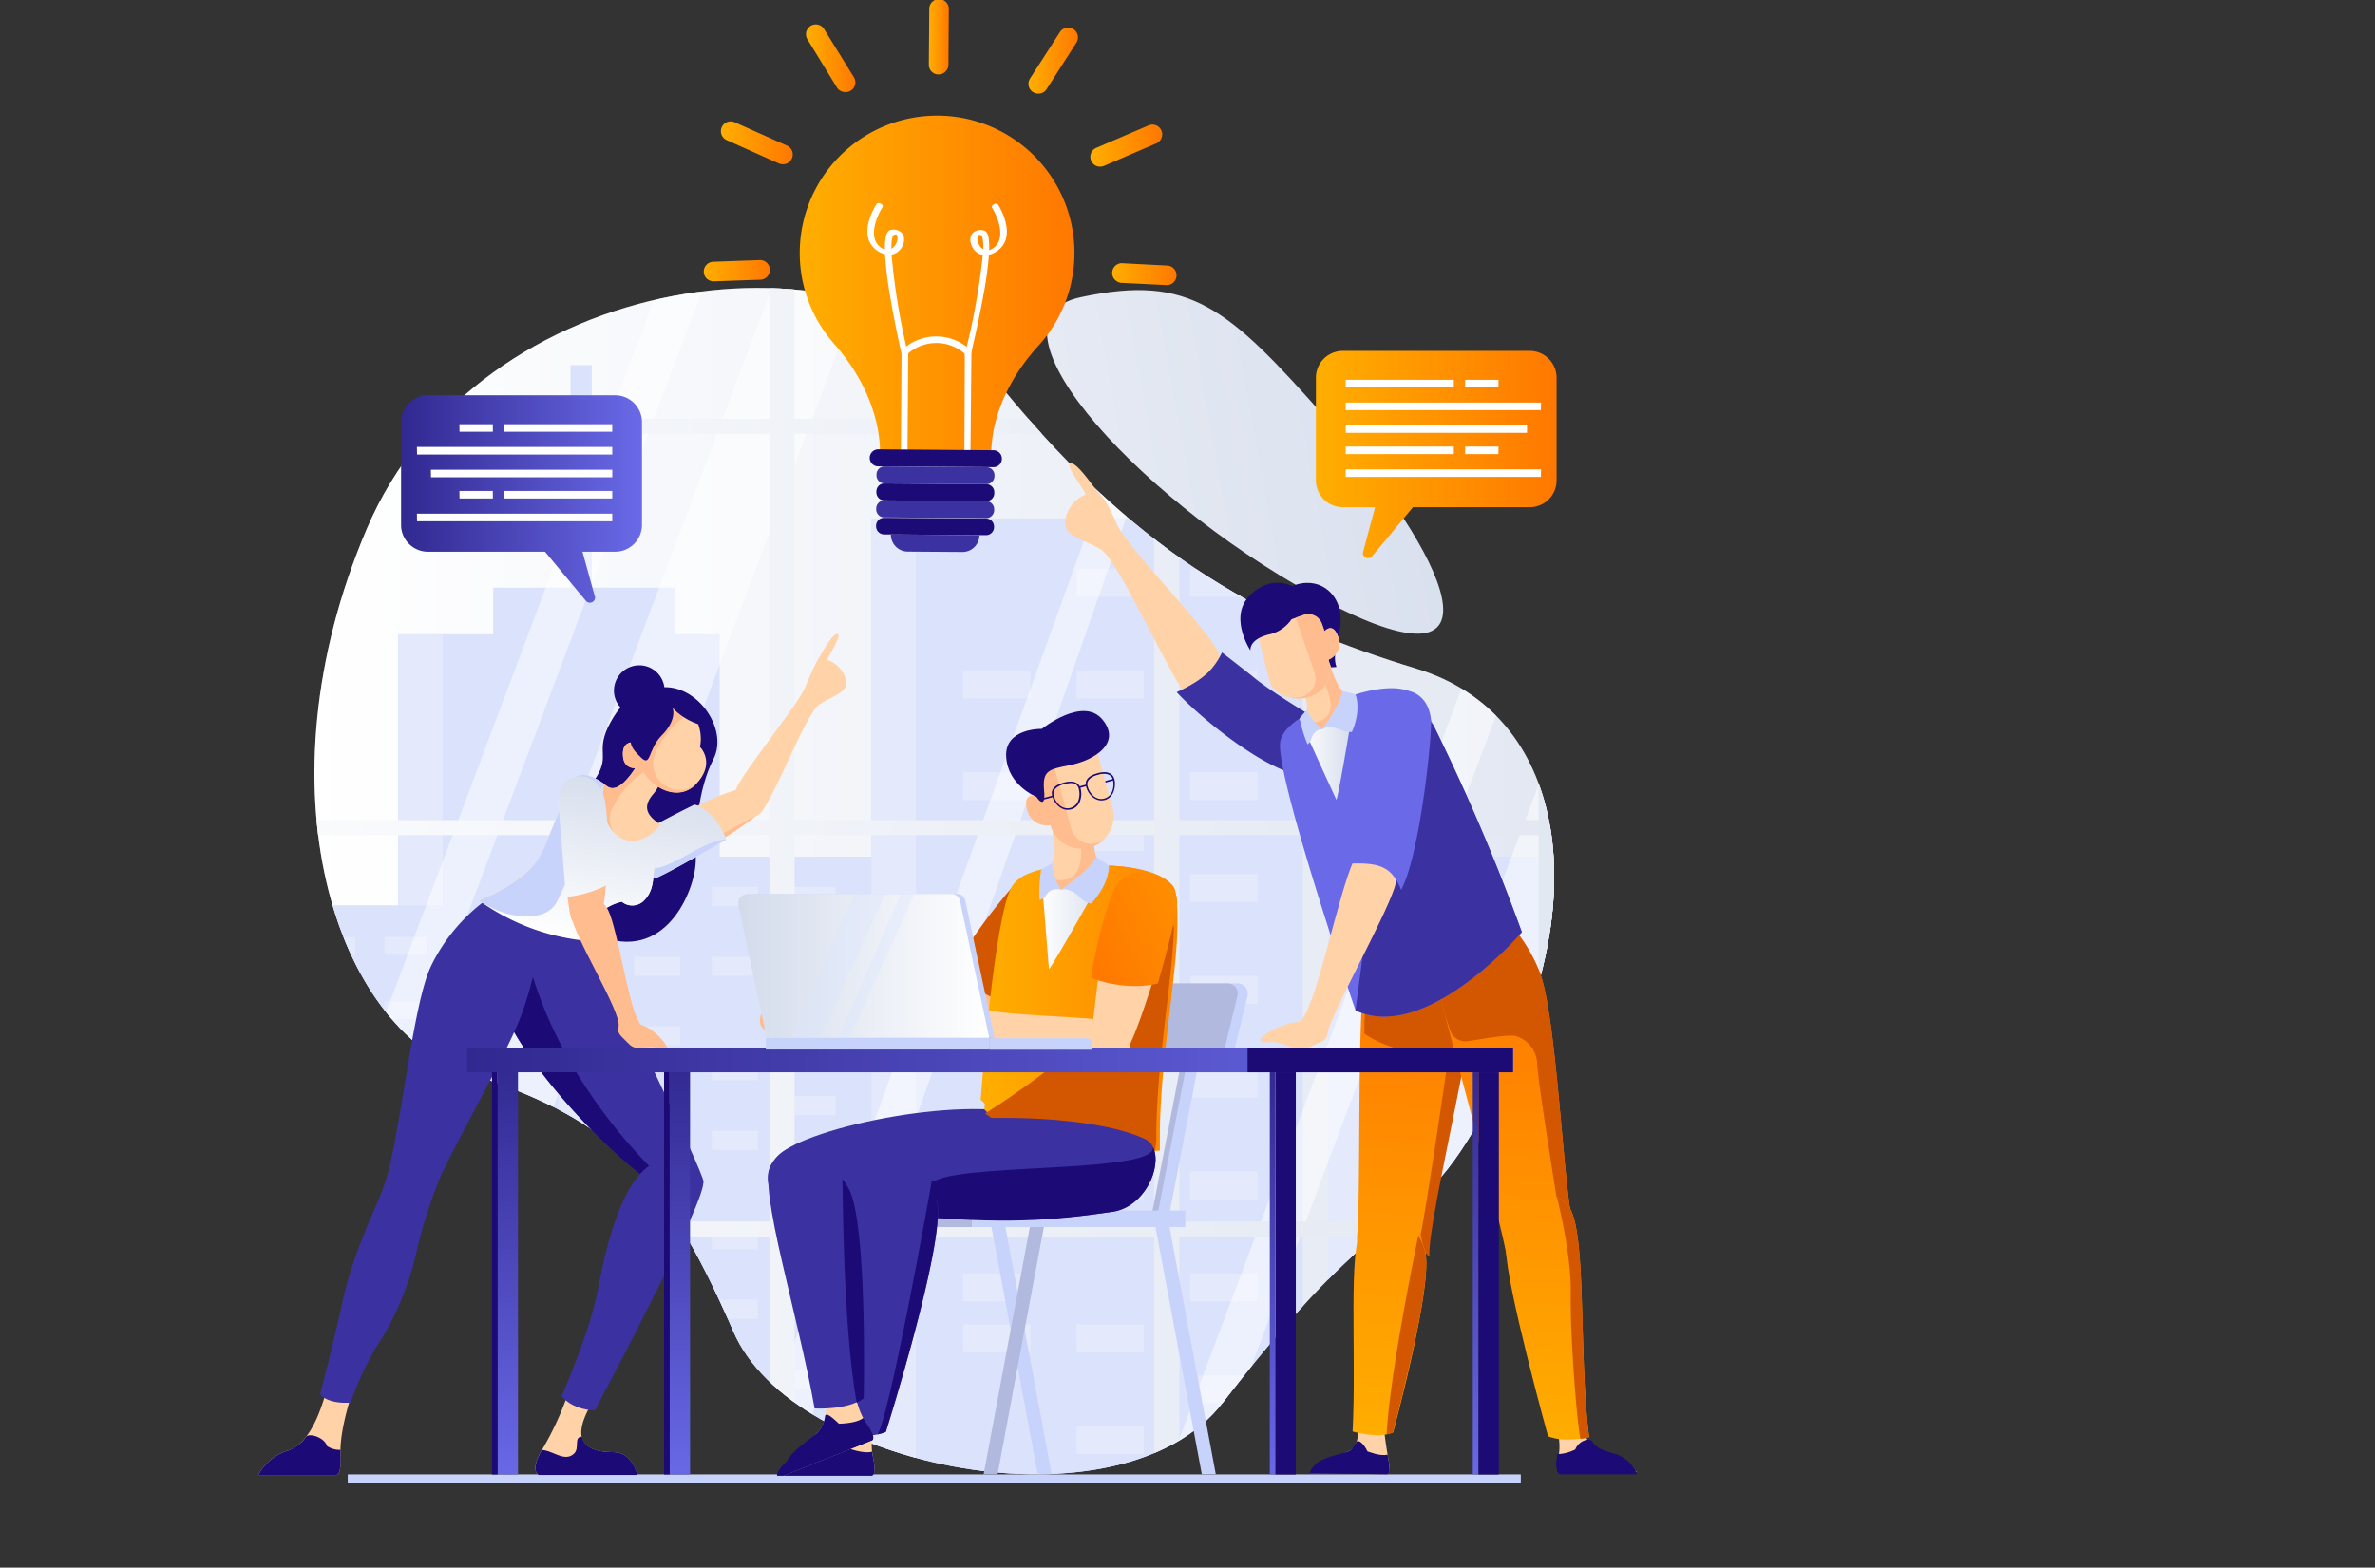 <svg xmlns="http://www.w3.org/2000/svg" xmlns:xlink="http://www.w3.org/1999/xlink" viewBox="0 0 375.47 247.9"><rect x="0" y="0" width="375.47" height="247.9" fill="#333333" stroke="none"/><defs><style>.cls-1{fill:none;}.cls-2{fill:url(#Безымянный_градиент_330);}.cls-3{fill:url(#Безымянный_градиент_330-2);}.cls-4{fill:#c8d3fb;}.cls-5{clip-path:url(#clip-path);}.cls-6{fill:#d5ddfb;}.cls-41,.cls-7,.cls-8,.cls-9{fill:#fff;}.cls-7{opacity:0.35;}.cls-8{opacity:0.5;}.cls-9{opacity:0.6;}.cls-10{fill:url(#Безымянный_градиент_330-3);}.cls-11{fill:url(#Безымянный_градиент_18);}.cls-12{fill:#d35600;}.cls-13{fill:url(#Безымянный_градиент_18-2);}.cls-14{fill:#1c0a76;}.cls-15{fill:#ffd2a7;}.cls-16{fill:#3b31a1;}.cls-17{fill:#6a6ae8;}.cls-18{fill:url(#Безымянный_градиент_330-4);}.cls-19{fill:url(#Безымянный_градиент_140);}.cls-20{fill:#ffbc8e;}.cls-21{fill:url(#Безымянный_градиент_18-3);}.cls-22{fill:url(#Безымянный_градиент_18-4);}.cls-23{fill:url(#Безымянный_градиент_330-5);}.cls-24{fill:url(#Безымянный_градиент_330-6);}.cls-25{fill:url(#Безымянный_градиент_330-7);}.cls-26{fill:#b1bade;}.cls-27{fill:url(#Безымянный_градиент_18-5);}.cls-28{fill:url(#Безымянный_градиент_18-6);}.cls-29{fill:url(#Безымянный_градиент_330-8);}.cls-30{fill:url(#Безымянный_градиент_140-2);}.cls-31{fill:url(#Безымянный_градиент_18-7);}.cls-32{fill:url(#Безымянный_градиент_14);}.cls-33{fill:#1c0a75;}.cls-34{fill:url(#Безымянный_градиент_14-2);}.cls-35{fill:url(#Безымянный_градиент_14-3);}.cls-36{fill:url(#Безымянный_градиент_14-4);}.cls-37{fill:url(#Безымянный_градиент_14-5);}.cls-38{fill:url(#Безымянный_градиент_330-9);}.cls-39{fill:#dae7ff;opacity:0.34;}.cls-40{fill:url(#Безымянный_градиент_18-8);}.cls-42{fill:url(#Безымянный_градиент_18-9);}.cls-43{fill:url(#Безымянный_градиент_18-10);}.cls-44{fill:url(#Безымянный_градиент_18-11);}.cls-45{fill:url(#Безымянный_градиент_18-12);}.cls-46{fill:url(#Безымянный_градиент_18-13);}.cls-47{fill:url(#Безымянный_градиент_18-14);}.cls-48{fill:url(#Безымянный_градиент_18-15);}.cls-49{fill:url(#Безымянный_градиент_14-6);}.cls-50{fill:url(#Безымянный_градиент_18-16);}</style><linearGradient id="Безымянный_градиент_330" x1="8.85" y1="139.34" x2="204.87" y2="139.34" gradientUnits="userSpaceOnUse"><stop offset="0" stop-color="#fff"/><stop offset="1" stop-color="#d3dbeb"/></linearGradient><linearGradient id="Безымянный_градиент_330-2" x1="7.94" y1="100.53" x2="215.44" y2="63.03" xlink:href="#Безымянный_градиент_330"/><clipPath id="clip-path" transform="translate(40.84)"><path class="cls-1" d="M183.08,105.74c-23-7-42.89-16.87-65.39-44.29s-83-19-100.53,22.15-4.92,79.09,16.17,86.12,30.14,13.92,41.79,40.89c9.34,21.64,61.27,32.06,77.36,11.19,29.43-38.16,30.25-23.25,44.31-51.73S206.73,112.92,183.08,105.74Z"/></clipPath><linearGradient id="Безымянный_градиент_330-3" x1="-40.84" y1="135.46" x2="334.62" y2="135.46" xlink:href="#Безымянный_градиент_330"/><linearGradient id="Безымянный_градиент_18" x1="179.06" y1="228.58" x2="183.31" y2="151.33" gradientUnits="userSpaceOnUse"><stop offset="0" stop-color="#ffae00"/><stop offset="1" stop-color="#ff7800"/></linearGradient><linearGradient id="Безымянный_градиент_18-2" x1="193.72" y1="229.39" x2="197.97" y2="152.14" xlink:href="#Безымянный_градиент_18"/><linearGradient id="Безымянный_градиент_330-4" x1="164.67" y1="118.14" x2="173.44" y2="118.14" xlink:href="#Безымянный_градиент_330"/><linearGradient id="Безымянный_градиент_140" x1="-21.6" y1="414.49" x2="10.31" y2="414.49" gradientTransform="translate(37.77 -288.39) rotate(-19.14)" gradientUnits="userSpaceOnUse"><stop offset="0" stop-color="#ffd000"/><stop offset="1" stop-color="#ff7400"/></linearGradient><linearGradient id="Безымянный_градиент_18-3" x1="202.84" y1="229.89" x2="207.09" y2="152.64" xlink:href="#Безымянный_градиент_18"/><linearGradient id="Безымянный_градиент_18-4" x1="177.43" y1="228.49" x2="181.68" y2="151.24" xlink:href="#Безымянный_градиент_18"/><linearGradient id="Безымянный_градиент_330-5" x1="63.18" y1="150.81" x2="67.76" y2="122.89" xlink:href="#Безымянный_градиент_330"/><linearGradient id="Безымянный_градиент_330-6" x1="48" y1="148.32" x2="52.58" y2="120.4" xlink:href="#Безымянный_градиент_330"/><linearGradient id="Безымянный_градиент_330-7" x1="48.85" y1="148.46" x2="53.44" y2="120.54" xlink:href="#Безымянный_градиент_330"/><linearGradient id="Безымянный_градиент_18-5" x1="114.2" y1="159.45" x2="153.91" y2="159.45" xlink:href="#Безымянный_градиент_18"/><linearGradient id="Безымянный_градиент_18-6" x1="114.76" y1="159.47" x2="154.69" y2="159.47" xlink:href="#Безымянный_градиент_18"/><linearGradient id="Безымянный_градиент_330-8" x1="123.8" y1="145.07" x2="134.48" y2="145.07" xlink:href="#Безымянный_градиент_330"/><linearGradient id="Безымянный_градиент_140-2" x1="-1237.15" y1="1461.02" x2="-1201.74" y2="1461.02" gradientTransform="matrix(0.99, 0.1, -0.1, 0.99, 1491.25, -1202.26)" xlink:href="#Безымянный_градиент_140"/><linearGradient id="Безымянный_градиент_18-7" x1="94.35" y1="242.21" x2="136.01" y2="242.21" gradientTransform="matrix(-0.91, 0.41, 0.41, 0.91, 155.27, -125.47)" xlink:href="#Безымянный_градиент_18"/><linearGradient id="Безымянный_градиент_14" x1="205.75" y1="234.8" x2="205.75" y2="167.31" gradientTransform="matrix(-1, 0, 0, 1, 286.03, 0)" gradientUnits="userSpaceOnUse"><stop offset="0" stop-color="#6a6ae8"/><stop offset="1" stop-color="#312890"/></linearGradient><linearGradient id="Безымянный_градиент_14-2" x1="178.55" y1="234.8" x2="178.55" y2="167.31" xlink:href="#Безымянный_градиент_14"/><linearGradient id="Безымянный_градиент_14-3" x1="84.84" y1="234.8" x2="84.84" y2="167.31" gradientTransform="matrix(1, 0, 0, -1, 75.5, 402.11)" xlink:href="#Безымянный_градиент_14"/><linearGradient id="Безымянный_градиент_14-4" x1="52.74" y1="234.8" x2="52.74" y2="167.31" gradientTransform="matrix(1, 0, 0, -1, 139.7, 402.11)" xlink:href="#Безымянный_градиент_14"/><linearGradient id="Безымянный_градиент_14-5" x1="46.83" y1="167.63" x2="212.16" y2="167.63" xlink:href="#Безымянный_градиент_14"/><linearGradient id="Безымянный_градиент_330-9" x1="760.09" y1="152.74" x2="799.78" y2="152.74" gradientTransform="matrix(-1, 0, 0, 1, 875.64, 0)" xlink:href="#Безымянный_градиент_330"/><linearGradient id="Безымянный_градиент_18-8" x1="85.59" y1="45.41" x2="129.03" y2="45.41" xlink:href="#Безымянный_градиент_18"/><linearGradient id="Безымянный_градиент_18-9" x1="106" y1="5.89" x2="109.16" y2="5.89" xlink:href="#Безымянный_градиент_18"/><linearGradient id="Безымянный_градиент_18-10" x1="86.62" y1="9.26" x2="94.39" y2="9.26" xlink:href="#Безымянный_градиент_18"/><linearGradient id="Безымянный_градиент_18-11" x1="73.23" y1="22.6" x2="84.43" y2="22.6" xlink:href="#Безымянный_градиент_18"/><linearGradient id="Безымянный_градиент_18-12" x1="70.42" y1="42.81" x2="80.86" y2="42.81" xlink:href="#Безымянный_градиент_18"/><linearGradient id="Безымянный_градиент_18-13" x1="121.76" y1="9.53" x2="129.63" y2="9.53" xlink:href="#Безымянный_градиент_18"/><linearGradient id="Безымянный_градиент_18-14" x1="131.54" y1="23.05" x2="142.79" y2="23.05" xlink:href="#Безымянный_градиент_18"/><linearGradient id="Безымянный_градиент_18-15" x1="134.82" y1="43.31" x2="145.26" y2="43.31" xlink:href="#Безымянный_градиент_18"/><linearGradient id="Безымянный_градиент_14-6" x1="41.99" y1="78.89" x2="80.07" y2="78.89" gradientTransform="matrix(-1, 0, 0, 1, 102.64, 0)" xlink:href="#Безымянный_градиент_14"/><linearGradient id="Безымянный_градиент_18-16" x1="-70.54" y1="71.88" x2="-32.46" y2="71.88" gradientTransform="translate(237.75)" xlink:href="#Безымянный_градиент_18"/></defs><g id="Слой_2" data-name="Слой 2"><g id="Layer1"><path class="cls-2" d="M183.08,105.74c-23-7-42.89-16.87-65.39-44.29s-83-19-100.53,22.15-4.92,79.09,16.17,86.12,30.14,13.92,41.79,40.89c9.34,21.64,61.27,32.06,77.36,11.19,29.43-38.16,30.25-23.25,44.31-51.73S206.73,112.92,183.08,105.74Z" transform="translate(40.84)"/><path class="cls-3" d="M168.89,66.25C153.25,48.57,147.32,43.28,130,47s10.81,33.75,39.46,48.47S188.05,87.9,168.89,66.25Z" transform="translate(40.84)"/><rect class="cls-4" x="54.98" y="233.16" width="185.45" height="1.37"/><g class="cls-5"><polygon class="cls-4" points="77.98 100.3 77.98 92.94 90.19 92.94 90.19 57.74 93.56 57.74 93.56 92.94 106.72 92.94 106.72 100.3 113.77 100.3 113.77 247.9 62.94 247.9 62.94 100.3 77.98 100.3"/><rect class="cls-6" x="22.09" y="100.3" width="7.05" height="132.77" transform="translate(92.08 333.38) rotate(180)"/><rect class="cls-4" x="47.51" y="135.46" width="50.83" height="112.44" transform="translate(186.69 383.37) rotate(180)"/><rect class="cls-6" x="47.51" y="135.46" width="7.05" height="112.44" transform="translate(142.91 383.37) rotate(180)"/><rect class="cls-6" x="83.95" y="140.25" width="7.29" height="3.03" transform="translate(216.05 283.54) rotate(180)"/><rect class="cls-6" x="71.67" y="140.25" width="7.29" height="3.03" transform="translate(191.49 283.54) rotate(180)"/><rect class="cls-6" x="83.95" y="151.28" width="7.29" height="3.03" transform="translate(216.05 305.58) rotate(180)"/><rect class="cls-6" x="71.67" y="151.28" width="7.29" height="3.03" transform="translate(191.49 305.58) rotate(180)"/><rect class="cls-6" x="59.39" y="151.28" width="7.29" height="3.03" transform="translate(166.92 305.58) rotate(180)"/><rect class="cls-6" x="83.95" y="162.3" width="7.29" height="3.03" transform="translate(216.05 327.63) rotate(180)"/><rect class="cls-6" x="59.39" y="162.3" width="7.29" height="3.03" transform="translate(166.92 327.63) rotate(180)"/><rect class="cls-6" x="71.67" y="167.81" width="7.29" height="3.03" transform="translate(191.49 338.65) rotate(180)"/><rect class="cls-6" x="83.95" y="173.32" width="7.29" height="3.03" transform="translate(216.05 349.67) rotate(180)"/><rect class="cls-6" x="71.67" y="178.83" width="7.29" height="3.03" transform="translate(191.49 360.69) rotate(180)"/><rect class="cls-6" x="83.95" y="184.34" width="7.29" height="3.03" transform="translate(216.05 371.72) rotate(180)"/><rect class="cls-6" x="59.39" y="184.34" width="7.29" height="3.03" transform="translate(166.92 371.72) rotate(180)"/><rect class="cls-6" x="83.95" y="194.53" width="7.29" height="3.03" transform="translate(216.05 392.09) rotate(180)"/><rect class="cls-6" x="71.67" y="194.53" width="7.29" height="3.03" transform="translate(191.49 392.09) rotate(180)"/><rect class="cls-6" x="83.95" y="205.55" width="7.29" height="3.03" transform="translate(216.05 414.13) rotate(180)"/><rect class="cls-6" x="71.67" y="205.55" width="7.29" height="3.03" transform="translate(191.49 414.13) rotate(180)"/><rect class="cls-6" x="59.39" y="205.55" width="7.29" height="3.03" transform="translate(166.92 414.13) rotate(180)"/><rect class="cls-6" x="83.95" y="216.58" width="7.29" height="3.03" transform="translate(216.05 436.18) rotate(180)"/><rect class="cls-6" x="59.39" y="216.58" width="7.29" height="3.03" transform="translate(166.92 436.18) rotate(180)"/><rect class="cls-6" x="71.67" y="222.09" width="7.29" height="3.03" transform="translate(191.49 447.2) rotate(180)"/><rect class="cls-6" x="59.39" y="222.09" width="7.29" height="3.03" transform="translate(166.92 447.2) rotate(180)"/><rect class="cls-6" x="83.95" y="227.6" width="7.29" height="3.03" transform="translate(216.05 458.23) rotate(180)"/><rect class="cls-6" x="71.67" y="233.11" width="7.29" height="3.03" transform="translate(191.49 469.25) rotate(180)"/><rect class="cls-6" x="83.95" y="238.62" width="7.29" height="3.03" transform="translate(216.05 480.27) rotate(180)"/><rect class="cls-6" x="59.39" y="238.62" width="7.29" height="3.03" transform="translate(166.92 480.27) rotate(180)"/><rect class="cls-4" x="169.13" y="135.46" width="50.83" height="112.44" transform="translate(429.95 383.37) rotate(180)"/><rect class="cls-6" x="169.13" y="135.46" width="7.05" height="112.44" transform="translate(386.16 383.37) rotate(180)"/><rect class="cls-4" x="96.93" y="81.98" width="68.2" height="165.92" transform="translate(302.9 329.89) rotate(180)"/><rect class="cls-6" x="96.93" y="81.98" width="7.05" height="165.92" transform="translate(241.74 329.89) rotate(180)"/><rect class="cls-6" x="147.29" y="89.93" width="10.65" height="4.42" transform="translate(346.08 184.28) rotate(180)"/><rect class="cls-6" x="129.36" y="89.93" width="10.65" height="4.42" transform="translate(310.21 184.28) rotate(180)"/><rect class="cls-6" x="147.29" y="106.03" width="10.65" height="4.42" transform="translate(346.08 216.47) rotate(180)"/><rect class="cls-6" x="129.36" y="106.03" width="10.65" height="4.42" transform="translate(310.21 216.47) rotate(180)"/><rect class="cls-6" x="111.43" y="106.03" width="10.65" height="4.42" transform="translate(274.35 216.47) rotate(180)"/><rect class="cls-6" x="147.29" y="122.12" width="10.65" height="4.42" transform="translate(346.08 248.66) rotate(180)"/><rect class="cls-6" x="111.43" y="122.12" width="10.65" height="4.42" transform="translate(274.35 248.66) rotate(180)"/><rect class="cls-6" x="129.36" y="130.17" width="10.65" height="4.42" transform="translate(310.21 264.76) rotate(180)"/><rect class="cls-6" x="147.29" y="138.22" width="10.65" height="4.42" transform="translate(346.08 280.86) rotate(180)"/><rect class="cls-6" x="129.36" y="146.27" width="10.65" height="4.42" transform="translate(310.21 296.95) rotate(180)"/><rect class="cls-6" x="147.29" y="154.31" width="10.65" height="4.42" transform="translate(346.08 313.05) rotate(180)"/><rect class="cls-6" x="111.43" y="154.31" width="10.65" height="4.42" transform="translate(274.35 313.05) rotate(180)"/><rect class="cls-6" x="147.29" y="169.19" width="10.65" height="4.42" transform="translate(346.08 342.8) rotate(180)"/><rect class="cls-6" x="129.36" y="169.19" width="10.65" height="4.42" transform="translate(310.21 342.8) rotate(180)"/><rect class="cls-6" x="147.29" y="185.29" width="10.65" height="4.42" transform="translate(346.08 374.99) rotate(180)"/><rect class="cls-6" x="129.36" y="185.29" width="10.65" height="4.42" transform="translate(310.21 374.99) rotate(180)"/><rect class="cls-6" x="111.43" y="185.29" width="10.65" height="4.42" transform="translate(274.35 374.99) rotate(180)"/><rect class="cls-6" x="147.29" y="201.38" width="10.65" height="4.42" transform="translate(346.08 407.18) rotate(180)"/><rect class="cls-6" x="111.43" y="201.38" width="10.65" height="4.42" transform="translate(274.35 407.18) rotate(180)"/><rect class="cls-6" x="129.36" y="209.43" width="10.65" height="4.42" transform="translate(310.21 423.28) rotate(180)"/><rect class="cls-6" x="111.43" y="209.43" width="10.65" height="4.42" transform="translate(274.35 423.28) rotate(180)"/><rect class="cls-6" x="147.29" y="217.48" width="10.65" height="4.42" transform="translate(346.08 439.38) rotate(180)"/><rect class="cls-6" x="129.36" y="225.53" width="10.65" height="4.42" transform="translate(310.21 455.47) rotate(180)"/><rect class="cls-6" x="147.29" y="233.57" width="10.65" height="4.42" transform="translate(346.08 471.57) rotate(180)"/><rect class="cls-6" x="111.43" y="233.57" width="10.65" height="4.42" transform="translate(274.35 471.57) rotate(180)"/><rect class="cls-4" x="204.15" y="94.35" width="66.85" height="153.55" transform="translate(516 342.25) rotate(180)"/><rect class="cls-6" x="204.15" y="94.35" width="6.91" height="153.55" transform="translate(456.06 342.25) rotate(180)"/><rect class="cls-6" x="253.52" y="101.7" width="10.44" height="4.09" transform="translate(558.32 207.5) rotate(180)"/><rect class="cls-6" x="235.94" y="101.7" width="10.44" height="4.09" transform="translate(523.17 207.5) rotate(180)"/><rect class="cls-6" x="253.52" y="116.6" width="10.44" height="4.09" transform="translate(558.32 237.29) rotate(180)"/><rect class="cls-6" x="235.94" y="116.6" width="10.44" height="4.09" transform="translate(523.17 237.29) rotate(180)"/><rect class="cls-6" x="218.37" y="116.6" width="10.44" height="4.09" transform="translate(488.02 237.29) rotate(180)"/><rect class="cls-6" x="253.52" y="131.5" width="10.44" height="4.09" transform="translate(558.32 267.08) rotate(180)"/><rect class="cls-6" x="218.37" y="131.5" width="10.44" height="4.09" transform="translate(488.02 267.08) rotate(180)"/><rect class="cls-6" x="235.94" y="138.95" width="10.44" height="4.09" transform="translate(523.17 281.98) rotate(180)"/><rect class="cls-6" x="253.52" y="146.39" width="10.44" height="4.09" transform="translate(558.32 296.88) rotate(180)"/><rect class="cls-6" x="235.94" y="153.84" width="10.44" height="4.09" transform="translate(523.17 311.78) rotate(180)"/><rect class="cls-6" x="253.52" y="161.29" width="10.44" height="4.09" transform="translate(558.32 326.67) rotate(180)"/><rect class="cls-6" x="218.37" y="161.29" width="10.44" height="4.09" transform="translate(488.02 326.67) rotate(180)"/><rect class="cls-6" x="253.52" y="175.06" width="10.44" height="4.09" transform="translate(558.32 354.2) rotate(180)"/><rect class="cls-6" x="235.94" y="175.06" width="10.44" height="4.09" transform="translate(523.17 354.2) rotate(180)"/><rect class="cls-6" x="253.52" y="189.95" width="10.44" height="4.09" transform="translate(558.32 384) rotate(180)"/><rect class="cls-6" x="235.94" y="189.95" width="10.44" height="4.09" transform="translate(523.17 384) rotate(180)"/><rect class="cls-6" x="218.37" y="189.95" width="10.44" height="4.09" transform="translate(488.02 384) rotate(180)"/><rect class="cls-6" x="253.52" y="204.85" width="10.44" height="4.09" transform="translate(558.32 413.79) rotate(180)"/><rect class="cls-6" x="218.37" y="204.85" width="10.44" height="4.09" transform="translate(488.02 413.79) rotate(180)"/><rect class="cls-6" x="235.94" y="212.3" width="10.44" height="4.09" transform="translate(523.17 428.69) rotate(180)"/><rect class="cls-6" x="218.37" y="212.3" width="10.44" height="4.09" transform="translate(488.02 428.69) rotate(180)"/><rect class="cls-6" x="253.52" y="219.75" width="10.44" height="4.09" transform="translate(558.32 443.58) rotate(180)"/><rect class="cls-6" x="235.94" y="227.19" width="10.44" height="4.09" transform="translate(523.17 458.48) rotate(180)"/><rect class="cls-6" x="253.52" y="234.64" width="10.44" height="4.09" transform="translate(558.32 473.38) rotate(180)"/><rect class="cls-6" x="218.37" y="234.64" width="10.44" height="4.09" transform="translate(488.02 473.38) rotate(180)"/><rect class="cls-4" x="-11.87" y="143.17" width="43.05" height="104.74" transform="translate(60.15 391.07) rotate(180)"/><rect class="cls-6" x="-11.87" y="143.17" width="4.45" height="104.74" transform="translate(21.55 391.07) rotate(180)"/><rect class="cls-6" x="19.92" y="148.19" width="6.72" height="2.79" transform="translate(87.41 299.16) rotate(180)"/><rect class="cls-6" x="8.6" y="148.19" width="6.72" height="2.79" transform="translate(64.77 299.16) rotate(180)"/><rect class="cls-6" x="19.92" y="158.35" width="6.72" height="2.79" transform="translate(87.41 319.48) rotate(180)"/><rect class="cls-6" x="8.6" y="158.35" width="6.72" height="2.79" transform="translate(64.77 319.48) rotate(180)"/><rect class="cls-6" x="-2.72" y="158.35" width="6.72" height="2.79" transform="translate(42.13 319.48) rotate(180)"/><rect class="cls-6" x="19.92" y="168.51" width="6.72" height="2.79" transform="translate(87.41 339.8) rotate(180)"/><rect class="cls-6" x="-2.72" y="168.51" width="6.72" height="2.79" transform="translate(42.13 339.8) rotate(180)"/><rect class="cls-6" x="8.6" y="173.59" width="6.72" height="2.79" transform="translate(64.77 349.96) rotate(180)"/><rect class="cls-6" x="19.92" y="178.67" width="6.72" height="2.79" transform="translate(87.41 360.12) rotate(180)"/><rect class="cls-6" x="8.6" y="183.75" width="6.72" height="2.79" transform="translate(64.77 370.29) rotate(180)"/><rect class="cls-6" x="19.92" y="188.83" width="6.72" height="2.79" transform="translate(87.41 380.45) rotate(180)"/><rect class="cls-6" x="-2.72" y="188.83" width="6.72" height="2.79" transform="translate(42.13 380.45) rotate(180)"/><rect class="cls-6" x="19.92" y="198.22" width="6.72" height="2.79" transform="translate(87.41 399.22) rotate(180)"/><rect class="cls-6" x="8.6" y="198.22" width="6.72" height="2.79" transform="translate(64.77 399.22) rotate(180)"/><rect class="cls-6" x="19.92" y="208.38" width="6.72" height="2.79" transform="translate(87.41 419.54) rotate(180)"/><rect class="cls-6" x="8.6" y="208.38" width="6.72" height="2.79" transform="translate(64.77 419.54) rotate(180)"/><rect class="cls-6" x="-2.72" y="208.38" width="6.72" height="2.79" transform="translate(42.13 419.54) rotate(180)"/><rect class="cls-6" x="19.92" y="218.54" width="6.72" height="2.79" transform="translate(87.41 439.87) rotate(180)"/><rect class="cls-6" x="-2.72" y="218.54" width="6.72" height="2.79" transform="translate(42.13 439.87) rotate(180)"/><rect class="cls-6" x="8.6" y="223.62" width="6.72" height="2.79" transform="translate(64.77 450.03) rotate(180)"/><rect class="cls-6" x="-2.72" y="223.62" width="6.72" height="2.79" transform="translate(42.13 450.03) rotate(180)"/><rect class="cls-6" x="19.92" y="228.7" width="6.72" height="2.79" transform="translate(87.41 460.19) rotate(180)"/><rect class="cls-6" x="8.6" y="233.78" width="6.72" height="2.79" transform="translate(64.77 470.35) rotate(180)"/><rect class="cls-6" x="19.92" y="238.86" width="6.72" height="2.79" transform="translate(87.41 480.51) rotate(180)"/><rect class="cls-6" x="-2.72" y="238.86" width="6.72" height="2.79" transform="translate(42.13 480.51) rotate(180)"/><rect class="cls-7" x="0.73" y="31.07" width="182.45" height="208.03"/><polygon class="cls-8" points="64.81 235.34 50.65 235.34 126.56 33.45 140.72 33.45 64.81 235.34"/><polygon class="cls-8" points="39.81 235.34 32.73 235.34 108.63 33.45 115.71 33.45 39.81 235.34"/><polygon class="cls-8" points="124.34 235.34 117.27 235.34 182.34 55.13 182.34 69.65 124.34 235.34"/><rect class="cls-7" x="185.41" y="26.96" width="182.45" height="208.03"/><polygon class="cls-8" points="215.58 235.34 201.42 235.34 277.33 33.45 291.49 33.45 215.58 235.34"/><polygon class="cls-8" points="190.58 235.34 183.5 235.34 259.4 33.45 266.49 33.45 190.58 235.34"/><polygon class="cls-9" points="306.81 235.34 299.73 235.34 364.81 55.13 364.81 69.65 306.81 235.34"/><path class="cls-10" d="M334.62,68.6V66.21h-6.55V28.69H-40.84v4.76h4v1.68H80.79V66.21H-40.84V68.6H80.79v61.09H-40.84v2.38H80.79v61.09H-40.84v2.38H80.79v39.8H-36.83v1.38h-4v5.5H328.07v-.44h0V195.54h6.55v-2.38h-6.55V132.07h6.55v-2.38h-6.55V68.6Zm-189,63.47h56.82v61.09H145.62Zm0-2.38V68.6h56.82v61.09Zm0-63.48V35.13h56.82V66.21Zm0,129.33h56.82v39.8h-56.8v1.38h0Zm60.81,39.8v-39.8h56.83v39.8Zm0-42.18V132.07h56.83v61.09Zm0-63.47V68.6h56.83v61.09Zm0-63.48V35.13h56.83V66.21Zm60.82-31.08h56.83V66.21H267.25Zm-182.47,0h56.83V66.21H84.78Zm0,33.47h56.83v61.09H84.78Zm0,63.47h56.83v61.09H84.78Zm0,63.47h56.83v41.18h0v-1.38H84.78Zm239.3,41.18h0v-1.38h-56.8v-39.8h56.83Zm0-43.56H267.25V132.07h56.83Zm0-63.47H267.25V68.6h56.83Z" transform="translate(40.84)"/></g><path class="cls-11" d="M175,153.63a19.43,19.43,0,0,1,5.41-9.85c1.76-1.49,6.65-1.35,8.64,2.72s2.71,6.54,2.16,13.87-6.63,32.39-6.64,37.89-11.44,4.9-10.84-3S173.67,159.83,175,153.63Z" transform="translate(40.84)"/><path class="cls-12" d="M191.39,155.2a18.93,18.93,0,0,0-2.32-8.7,6.29,6.29,0,0,0-5-3.54l-.35,0h-.31a6.55,6.55,0,0,0-.89.05,4.84,4.84,0,0,0-1.06.25,3.17,3.17,0,0,0-.46.19l-.21.12a2.36,2.36,0,0,0-.36.26,1.92,1.92,0,0,0-.23.2l-.14.14-.05,0-.12.12-.06.06-.12.13-.05.06a5.79,5.79,0,0,0-.39.44l-.06.07-.15.18-.07.08-.15.2-.06.08q-.22.28-.45.6l-.06.09-.17.24-.08.11-.16.25-.07.11c-.15.24-.31.49-.46.75l-.07.11-.16.3-.08.13-.16.3a.54.54,0,0,1-.07.13c-.07.15-.14.29-.22.44h0l-.21.46-.06.14-.15.33-.07.17c-.05.11-.09.23-.14.34l-.06.15-.18.51h0c-.06.17-.11.34-.17.52s0,.11-.05.17l-.12.37a1.33,1.33,0,0,1,0,.19c0,.13-.07.26-.1.39l0,.17c-.05.19-.09.38-.13.57h0a2.72,2.72,0,0,0-.07.33s0,.08,0,.12,0,.16,0,.25l0,.15,0,.27,0,.16,0,.29a1,1,0,0,0,0,.17c0,.11,0,.23,0,.35a.57.57,0,0,0,0,.13c0,.34-.07.7-.1,1.09v.11c0,.16,0,.31,0,.47a.86.86,0,0,1,0,.16l0,.47c0,.05,0,.1,0,.16l0,.51s0,.09,0,.13c0,.22,0,.43,0,.66h0c0,.72-.07,1.47-.1,2.25v0l0,.74v.06c0,.26,0,.52,0,.79h0c4.85,3.47,13.22,3.41,12.95,5.87-.12,1.12-3.66,24.91-4.07,25.84,0,.1.64,3.51,1.4,3.48a3.15,3.15,0,0,0,0-.44c0-5.41,5.89-29.75,6.61-37.52v0l0-.35c.08-1.14.14-2.17.16-3.1Q191.42,156.15,191.39,155.2Z" transform="translate(40.84)"/><path class="cls-13" d="M202.57,153.73a25.33,25.33,0,0,0-7.13-10c-2-1.53-6.89-1.47-8.16,2.58s-1.58,6.51.26,13.88,8.76,32.52,9.73,38,11.31,1.16,10.12-6.92C206.08,182.4,205,160,202.57,153.73Z" transform="translate(40.84)"/><path class="cls-12" d="M191.27,164.64c2.56-.42,6.54-1.09,7.47-.81a4.71,4.71,0,0,1,3.44,4.36c0,2.41,3.78,25.54,3.77,25.65a16.33,16.33,0,0,0,1.53-1.43,7,7,0,0,0-.09-1.09c-1.31-8.92-2.4-31.35-4.82-37.59a25.89,25.89,0,0,0-6.72-9.65l-.41-.33c-2-1.53-6.89-1.47-8.16,2.58s-1.58,6.51.26,13.88c.09.36.5,1.59.88,2.72A2.57,2.57,0,0,0,191.27,164.64Z" transform="translate(40.84)"/><path class="cls-14" d="M164.52,102.67c1.22,3.51,5.92,2.8,5.92,2.8-.9-2.61,1.16-5.38.56-8.81s-4.11-5.89-8.38-3.59C160,94.48,163.3,99.15,164.52,102.67Z" transform="translate(40.84)"/><path class="cls-15" d="M133.24,86.93c-2.73-1.71-6-2.1-5.68-4.57a5.33,5.33,0,0,1,3.2-4.15c.28-.15-3.19-4.51-2.42-4.89,1-.53,4.14,4.38,4.56,4.72.92.76,1.86,2.65,2.88,4.94,1.49,3.34,12.79,14.92,15.6,19.47s-1.91,11-4.19,8.2C143.83,106.53,136,88.64,133.24,86.93Z" transform="translate(40.84)"/><path class="cls-16" d="M152.35,103.18c.21.16,4.49,3.49,4.7,3.67,3.76,3.17,11.43,7.43,12.07,8.06,2.43,2.35,1.86,9.49-5.19,7.54-6.41-1.78-15.6-9.55-18.74-13a21.87,21.87,0,0,0,2.54-1.32,13.35,13.35,0,0,0,2.49-1.86A11.07,11.07,0,0,0,152.35,103.18Z" transform="translate(40.84)"/><path class="cls-17" d="M173.46,159.77a10.33,10.33,0,0,0,1.86.67l.37.08.38.08c10.76,1.89,23.69-13.19,23.69-13.19a321.49,321.49,0,0,0-14-32.77c-1.44-2.74-2.58-4.58-3.21-5-2.36-1.58-7.12-.51-9.58.34s-10.49,3.31-11.38,7.19C160.47,121.81,173.46,159.77,173.46,159.77Z" transform="translate(40.84)"/><path class="cls-16" d="M173.46,159.77a10.33,10.33,0,0,0,1.86.67l.37.08.38.08c10.76,1.89,23.69-13.19,23.69-13.19a321.49,321.49,0,0,0-14-32.77c-4-4.08-6.68-3-6.86.37C178.53,121.57,173.46,159.77,173.46,159.77Z" transform="translate(40.84)"/><path class="cls-18" d="M173.44,109.79s-2.49,15.3-3,16.7c0,0-4.53-9.82-5.8-12.8Z" transform="translate(40.84)"/><path class="cls-19" d="M169.57,105.77c-.12-.48-.17-.79-.17-.79s-6.43-1.38-5.19,2.65Z" transform="translate(40.84)"/><path class="cls-15" d="M168.19,115.34l-2.72-2s1-1.69-.5-4.14c-3.57-6,4.43-4.26,4.43-4.26s1.53,5.68,3.53,5Z" transform="translate(40.84)"/><path class="cls-20" d="M167.62,114.11c3.43-1.19,1.26-5.15,1-6s.74-3.15.74-3.15,1.53,5.68,3.53,5l-4.74,5.37-1.6-1.16A1.85,1.85,0,0,0,167.62,114.11Z" transform="translate(40.84)"/><path class="cls-15" d="M157.88,99.79l2,8c.79,2.28,4.05,3.21,6.46,2.38h0a4.49,4.49,0,0,0,2.91-5.64l-.06-.19a2.81,2.81,0,0,0,1.55-3.56c-.88-2.53-2.18-.92-2.18-.92l-.38-1.08a2.39,2.39,0,0,0-3-1.48Z" transform="translate(40.84)"/><path class="cls-20" d="M168.57,99.83l-.41-1.19a2.27,2.27,0,0,0-2.91-1.4l-1.22.42,0,.08,3,8.74a3,3,0,0,1-2,3.7,5.81,5.81,0,0,1-1.94.11,5.87,5.87,0,0,0,3.23-.15,4.49,4.49,0,0,0,2.91-5.64l-.06-.19a2.81,2.81,0,0,0,1.55-3.56C169.87,98.22,168.57,99.83,168.57,99.83Z" transform="translate(40.84)"/><path class="cls-4" d="M171.35,109.27c-.24,2.14-3.16,6.07-3.16,6.07s1.07-.85,3,.13a3,3,0,0,0,1.7.27s1.53-3.14.56-5.95Z" transform="translate(40.84)"/><path class="cls-4" d="M165.77,112.22a8.27,8.27,0,0,0,2.42,3.12s-1.23-.1-1.71,1.48a1.46,1.46,0,0,1-.6.89,20.11,20.11,0,0,1-1.25-4.14Z" transform="translate(40.84)"/><path class="cls-14" d="M163.92,96.85a5.76,5.76,0,0,1-4.13,3.48c-3.24.78-2.94,2.53-2.94,2.53s-3.46-5.21-.16-8.63,6.74-1.54,6.74-1.54Z" transform="translate(40.84)"/><path class="cls-15" d="M173.28,135.9c-2.43,4.83-5.95,23-8.36,25.34s3.32,5.39,4,2.39c.85-3.71,9-18.07,10.7-23.23S174.92,132.63,173.28,135.9Z" transform="translate(40.84)"/><path class="cls-15" d="M159.88,164.81c2.69-.24,4,1.94,6.2.84s3.21-1.14,2.95-2.85-1.75-1.44-4.81-1.17S155.87,165.15,159.88,164.81Z" transform="translate(40.84)"/><path class="cls-17" d="M176.94,111.71c-1.31,2.34-4.82,16.67-4.25,24.83,0,0,.64,0,1,0,2.17,0,4.29.19,5.64,1.83a7.75,7.75,0,0,1,1.34,2.37c3-5.52,5-25,4.71-27.08C184.72,108.27,179.05,107.91,176.94,111.71Z" transform="translate(40.84)"/><path class="cls-15" d="M212.07,229.32c-2.65-.92-3.29-5-3.56-7.37l-3.87,1.4s1.53,4.1.92,6.9.23,2.54.23,2.54h12.12A25,25,0,0,0,212.07,229.32Z" transform="translate(40.84)"/><path class="cls-14" d="M217.91,233.12h-12s-.44.14-.62-.76a3.46,3.46,0,0,1,0-1.68q0-.35.06-.72a6.9,6.9,0,0,0,2.86-.75c.49-1.33,2.24-1.94,2.69-1.25.72,1.23,2.22,1.51,3.26,1.86a5.23,5.23,0,0,1,3.39,2.54A4.11,4.11,0,0,1,217.91,233.12Z" transform="translate(40.84)"/><path class="cls-14" d="M217.91,233.12h-12s-.44.14-.62-.76h12.27A4.11,4.11,0,0,1,217.91,233.12Z" transform="translate(40.84)"/><path class="cls-21" d="M206.73,190.28c3.5,2.86,1.9,23.38,3.66,37,0,0-4,.91-6.49-.15,0,0-6.65-24-6.65-29.61C197.25,187.73,203,187.22,206.73,190.28Z" transform="translate(40.84)"/><path class="cls-15" d="M172.13,229.59c2.66-.89,1.45-5.14,1.74-7.54l3.86,1.44a69.69,69.69,0,0,0,.9,7.1c.58,2.8-.26,2.53-.26,2.53L166.25,233A25.27,25.27,0,0,1,172.13,229.59Z" transform="translate(40.84)"/><path class="cls-14" d="M172.13,229.59c.81-.24,1-.78,1.48-1.55.31-.54,1.26.41,1.73,1.47,0,0,2.08.85,3.2.51,0,.19.05.39.09.57.58,2.8-.26,2.53-.26,2.53L166.25,233C166.87,230.71,169.56,230.38,172.13,229.59Z" transform="translate(40.84)"/><path class="cls-14" d="M178.83,232.39c-.05.86-.46.73-.46.73L166.25,233a2.41,2.41,0,0,1,.3-.73Z" transform="translate(40.84)"/><path class="cls-22" d="M174.49,194.54c-2.24,2.48-.86,19.52-1.49,31.84,0,0,4.07,1.19,6.41.14,0,0,6.45-23.71,5.05-28.61C182.58,191.34,177.5,191.21,174.49,194.54Z" transform="translate(40.84)"/><path class="cls-12" d="M184.46,197.91a11.34,11.34,0,0,0-1.08-2.59c0,.31-4.45,21.24-5,31.5a4.64,4.64,0,0,0,.64-.17l.35-.13s2.05-7.74,3.72-15.65C184.25,205.33,185,200,184.46,197.91Z" transform="translate(40.84)"/><path class="cls-12" d="M206.73,190.28a9,9,0,0,0-1.41-.93c.46,1.88,2.29,9.68,2.17,15.25-.14,6.2,1,21,1.55,22.94.81-.11,1.35-.23,1.35-.23C208.63,213.66,210.23,193.14,206.73,190.28Z" transform="translate(40.84)"/><path class="cls-15" d="M4.76,229.37c3.59-1.19,5.32-6.94,6.15-10l3.75,1.45S12.8,226.41,13,230s-.81,3.25-.81,3.25H0A7.93,7.93,0,0,1,4.76,229.37Z" transform="translate(40.84)"/><path class="cls-14" d="M4.76,229.37a6,6,0,0,0,2.77-2.13c.5-.7,2.93.07,3.33,1.43a3.5,3.5,0,0,0,2.14.6c0,.25,0,.5,0,.73.21,3.59-.81,3.25-.81,3.25H0A7.93,7.93,0,0,1,4.76,229.37Z" transform="translate(40.84)"/><path class="cls-15" d="M49,220.25l3.75,1.57c-2.32,4-3.14,7.82,3.38,7.82,3,0,3.75,3.61,3.75,3.61H44.33s-1.56-.63.69-4.27A48.31,48.31,0,0,0,49,220.25Z" transform="translate(40.84)"/><path class="cls-14" d="M49.88,229.9c1-.91-.11-2.64,1.28-2.72.29,1.49,1.71,2.46,5,2.46,3,0,3.75,3.61,3.75,3.61H44.33s-1.46-.59.49-3.94C46.46,229.31,48.4,231.27,49.88,229.9Z" transform="translate(40.84)"/><path class="cls-16" d="M50.34,146.17c6.18,9.6,19.87,39.15,20,40.53.13,1.62-3.26,3.28-9.17-.5-4.93-3.16-32.49-29-22.28-40.76C42.62,141.15,48.46,143.25,50.34,146.17Z" transform="translate(40.84)"/><path class="cls-14" d="M41.12,143.69c2.91,26,23.48,43.47,24.79,44.62a14.67,14.67,0,0,1-4.76-2.11c-4.93-3.16-32.49-29-22.28-40.76A7.24,7.24,0,0,1,41.12,143.69Z" transform="translate(40.84)"/><path class="cls-16" d="M27.3,152.78a28.31,28.31,0,0,1,8.1-10c2.18-1.51,7.1-1.36,8,2.76s1,6.62-1.49,14.06-13.26,25-14.74,30.59-10,5.63-7.34-2.35S24.3,159.07,27.3,152.78Z" transform="translate(40.84)"/><path class="cls-16" d="M19.13,189.39c.62-1.5,1-2.61,1.48-4.15,2.15-6.56,8.3.08,7.78,1.83A77,77,0,0,0,25,198a45.24,45.24,0,0,1-6.43,15.14,52.71,52.71,0,0,0-4,8.67c-3.77.23-4.8-1.32-4.8-1.32s2.13-8.17,3.58-14.81S17.67,192.89,19.13,189.39Z" transform="translate(40.84)"/><path class="cls-16" d="M70.32,186.7c1,2.41-17.13,36.35-17.13,36.35-3.77-.17-5.25-2.26-5.25-2.26s4.55-10.29,5.77-17C59.12,174,69.65,185,70.32,186.7Z" transform="translate(40.84)"/><path class="cls-14" d="M60.54,105.22a4,4,0,1,1-4.3,3.62A4,4,0,0,1,60.54,105.22Z" transform="translate(40.84)"/><path class="cls-14" d="M53.47,122.85c2.19-3.54-.3-4.08,2.2-8.62s4.93-4.86,7.27-5.4c5.93-1.36,11.56,6.25,9,11.22-2.38,4.6-2.93,11.38-2.79,15.74s-4.28,16-14.5,12.49-10.56-8.66-8.82-15.05C47.91,125.58,51.29,126.39,53.47,122.85Z" transform="translate(40.84)"/><path class="cls-15" d="M63.05,138.54c1-.16,6.41-3.31,10.79-6.16a36.39,36.39,0,0,0,5.83-4.31c1.53-2.07-.33-3.68-3.31-3.41a37.47,37.47,0,0,0-6.93,2.76c-3.77,1.75-8.06,3.9-10.42,5.11a2.74,2.74,0,0,0-1,2.54C59,136.74,61.06,138.86,63.05,138.54Z" transform="translate(40.84)"/><path class="cls-20" d="M64.79,135.51c-2.36.35-4.53.46-6.7-.59.91,1.69,2.93,4,5,3.62,1.53-.24,12.73-7.12,15.89-9.77C78.25,129.26,67.92,135,64.79,135.51Z" transform="translate(40.84)"/><path class="cls-15" d="M88.66,111.43c2.06-1.43,4.58-1.85,4.25-3.75a4,4,0,0,0-.51-1.37A4.69,4.69,0,0,0,90,104.37c-.24-.11,2.28-3.83,1.64-4.09-.88-.35-2.87,3.67-3.18,4a44,44,0,0,0-1.92,4.2c-1,2.64-8.73,12.08-10.74,15.72s2.12,6.38,3.79,4.14C82.06,125,86.61,112.85,88.66,111.43Z" transform="translate(40.84)"/><path class="cls-23" d="M58.88,136.68c1.2,1.43,2.89,2.5,3.88,2.19,1.7-.55,11.23-6.13,11.23-6.13l-.15-.36c-1.52-3.46-3.52-4.6-4.41-5a3,3,0,0,0-.48-.14c-3.31,1.61-7.24,3.72-9.52,5a3.07,3.07,0,0,0-.42.28,2.66,2.66,0,0,0-.83,1.19,2.7,2.7,0,0,0-.13,1.35,2.77,2.77,0,0,0,.47,1.14.44.44,0,0,0,.08.11Z" transform="translate(40.84)"/><path class="cls-4" d="M58.88,136.68c1.2,1.43,2.89,2.5,3.88,2.19,1.7-.55,11.23-6.13,11.23-6.13-3,0-8,4-10.95,4.53-3.44.57-4.54-2.2-4.86-3.55a2.7,2.7,0,0,0-.13,1.35,2.77,2.77,0,0,0,.47,1.14.44.44,0,0,0,.08.11Z" transform="translate(40.84)"/><path class="cls-15" d="M44.39,135.62c.88-1.44,1.35-3,3.7-8.53.92-2.14,1.44-4,2.51-4.41,1.35-.56,3.25.66,4.51,1.64,2.29,1.79,5.49-4.58,5.49-4.58,1.24-.88,4.88,2.29,1.84,5.82s1.91,4.68,2.24,6c.45,1.86-1.23,3.83-1.84,5.1s0,3.81-1.78,5.64a2.6,2.6,0,0,1-3.6.28,8,8,0,0,0-3.85,2.12,8.69,8.69,0,0,0-2.23,4,81.56,81.56,0,0,1-16.57-6.38S41.75,139.94,44.39,135.62Z" transform="translate(40.84)"/><path class="cls-20" d="M55.11,124.32c2.29,1.79,5.49-4.58,5.49-4.58.69-.49,2.12.27,2.73,1.65-.85-.37-5,1.43-7.52,6.78-.72,1.53.08,3.38,1.17,4.64,0,0-9.23-4.91-8.89-5.72C49,125,53.85,123.34,55.11,124.32Z" transform="translate(40.84)"/><path class="cls-24" d="M44.39,135.62c.88-1.44,1.35-3,3.7-8.53.92-2.14,1.44-4,2.51-4.41s2.87.43,4.11,1.34c-.93,4.21.63,8.15,3.54,8.84,1.87.45,3.85-.55,5.31-2.44.55.41,1,.78,1.12,1.17.45,1.86-1.23,3.83-1.84,5.1s0,3.81-1.78,5.64a2.6,2.6,0,0,1-3.6.28,8,8,0,0,0-3.85,2.12,8.69,8.69,0,0,0-2.23,4,34.82,34.82,0,0,1-16.57-6.38S41.75,139.94,44.39,135.62Z" transform="translate(40.84)"/><path class="cls-4" d="M44.39,135.62c.88-1.44,1.35-3,3.7-8.53.92-2.14,1.44-4,2.51-4.41s2.76.36,4,1.25c-.12.21-.24.44-.36.68a9.52,9.52,0,0,0,.59,9.22l-1.55-.74a3.68,3.68,0,0,0-4.78,1.9,3.62,3.62,0,0,0,.55,3.72l-1.75,3.7c-1.34,2.81-4.76,2.76-7.8,2.15a16.55,16.55,0,0,1-4.67-2.18S41.75,139.94,44.39,135.62Z" transform="translate(40.84)"/><path class="cls-15" d="M60.65,117.5s2.32-5.78,4.28-5.87,3.49.14,4.35,2.31a6.57,6.57,0,0,1,.54,4.18s2.47,2.41-.43,5.66-7.45.76-8.85-2.41c0,0-2.64.73-2.88-1.71S59,117.17,60.65,117.5Z" transform="translate(40.84)"/><path class="cls-20" d="M60.65,117.5s2.32-5.78,4.28-5.87c1.56-.07,2.86.06,3.75,1.23-1.28-.38-6.1,4.59-6.26,7.68a4.14,4.14,0,0,0,5.85,4,5.46,5.46,0,0,0,.94-.54c-2.91,3-7.3.51-8.67-2.59,0,0-2.64.73-2.88-1.71S59,117.17,60.65,117.5Z" transform="translate(40.84)"/><path class="cls-14" d="M70.74,114.84A10.08,10.08,0,0,1,66,112.45c-1.67-1.8-2.59-1.54-2.59-1.54C68.8,108.82,70.74,114.84,70.74,114.84Z" transform="translate(40.84)"/><path class="cls-14" d="M65.09,111.3c.8.71.91,2.78-1.32,5s-1.64,5.08-3.29,3.48-1.65-1.86-1.73-4S63.31,109.74,65.09,111.3Z" transform="translate(40.84)"/><path class="cls-20" d="M47.74,125.73c0,1.35.88,17.67,1.79,19.66,1.06,2.33,4.15,1.18,4.92-1.72s1.15-14.6-.26-18.37C52.66,121.24,47.64,122.81,47.74,125.73Z" transform="translate(40.84)"/><path class="cls-25" d="M55.2,132.13a34.8,34.8,0,0,0-.33-5c0-.21-.06-.4-.1-.59-.78-3.63-3.31-3.74-3.31-3.74-3.77-.26-4.11,3.05-4,4.58s.22,2.81.22,2.81l.48,5.78.29,3.6.19,2.29a18.73,18.73,0,0,0,6.68-2C55.12,138.63,55.25,135.34,55.2,132.13Z" transform="translate(40.84)"/><path class="cls-20" d="M55.39,144.12c-1.72-3.75-6.56-2.22-6,.52.78,4.06,7.91,15.18,7.57,17.66s4.68,1.51,3.14-.87S56.82,147.23,55.39,144.12Z" transform="translate(40.84)"/><path class="cls-20" d="M63.46,165.85c-2-.82-3.54.63-4.87-.76s-2.1-1.68-1.45-3,1.69-.76,3.91.17S66.37,167.07,63.46,165.85Z" transform="translate(40.84)"/><path class="cls-26" d="M116.4,193.19a.9.9,0,0,0,.88-.68l6.26-32.42a.91.91,0,1,0-1.76-.45l-6.26,32.41a.91.91,0,0,0,.65,1.11Z" transform="translate(40.84)"/><path class="cls-4" d="M117.31,193.19a.91.91,0,0,0,.88-.68l6.26-32.42a.91.91,0,1,0-1.76-.45l-6.26,32.41a.91.91,0,0,0,.65,1.11Z" transform="translate(40.84)"/><path class="cls-26" d="M142.14,193.19a.9.9,0,0,0,.88-.68l6.27-32.42a.91.91,0,0,0-1.77-.45l-6.26,32.41a.91.91,0,0,0,.66,1.11A.83.83,0,0,0,142.14,193.19Z" transform="translate(40.84)"/><path class="cls-4" d="M143.05,193.19a.9.9,0,0,0,.88-.68l6.27-32.42a.91.91,0,0,0-1.77-.45l-6.26,32.41a.91.91,0,0,0,.66,1.11A.83.83,0,0,0,143.05,193.19Z" transform="translate(40.84)"/><polygon class="cls-26" points="136.99 193.44 139.2 193.44 131.77 233.13 129.56 233.13 136.99 193.44"/><rect class="cls-26" x="87.45" y="191.43" width="25.38" height="2.61" transform="translate(241.12 385.47) rotate(180)"/><polygon class="cls-4" points="158.84 193.44 156.63 193.44 164.06 233.13 166.27 233.13 158.84 193.44"/><polygon class="cls-4" points="184.78 193.44 182.57 193.44 190 233.13 192.21 233.13 184.78 193.44"/><polygon class="cls-26" points="162.93 193.44 165.14 193.44 157.71 233.13 155.51 233.13 162.93 193.44"/><rect class="cls-4" x="112.83" y="191.43" width="33.72" height="2.61" transform="translate(300.22 385.47) rotate(180)"/><path class="cls-4" d="M120.33,167.43h32.36a1.62,1.62,0,0,0,1.57-1.22l2.12-8.7a1.61,1.61,0,0,0-1.56-2H122.45a1.6,1.6,0,0,0-1.56,1.23l-2.13,8.69A1.61,1.61,0,0,0,120.33,167.43Z" transform="translate(40.84)"/><path class="cls-26" d="M118.74,167.43H151.1a1.61,1.61,0,0,0,1.57-1.22l2.12-8.7a1.61,1.61,0,0,0-1.56-2H120.86a1.61,1.61,0,0,0-1.56,1.23l-2.12,8.69A1.6,1.6,0,0,0,118.74,167.43Z" transform="translate(40.84)"/><path class="cls-20" d="M126.4,146.12c-1.46,3.84-11.9,14.82-13.92,17.17-2.42,2.84-6.76,1.21-6.5-2.2.23-2.91,11.41-18.44,13.13-20C122.22,138.41,128.22,141.33,126.4,146.12Z" transform="translate(40.84)"/><path class="cls-12" d="M118.92,158.25a78.81,78.81,0,0,0,8.59-14.14c1.82-4.8-4.17-7.71-7.28-5a94,94,0,0,0-9.75,13.05C110.59,154.2,115,158.46,118.92,158.25Z" transform="translate(40.84)"/><path class="cls-20" d="M110.69,157.8c-5.13-.45-19.22,2.87-22.1,1.55s-6.44-2-8.2-.26-1.6,4.41,1.79,4.14c1.52-.12,3,1.16,6.42.47s15.17,1.59,20.34,1.3S114.16,158.1,110.69,157.8Z" transform="translate(40.84)"/><path class="cls-16" d="M123.36,176.79c3.87,1.43,4,12.31-1.85,13.68-9.47,2.24-17.58,2.77-32.52,2.27-6-.2-11.3-5.66-6.73-10.08S112.53,172.76,123.36,176.79Z" transform="translate(40.84)"/><path class="cls-27" d="M133.88,136.86c2.92,0,8.32.72,10.2,3.28s-2.14,24.46-2.14,41.82c0,0-18,1.77-27.74-8.05,0,0,2.1-29.34,5-33.82C121.61,136.35,131,136.82,133.88,136.86Z" transform="translate(40.84)"/><path class="cls-28" d="M145.3,146.45c-.08,7.6-2.57,20.49-2.77,32.15v0c0,1.13,0,2.24,0,3.34a35,35,0,0,1-8.63-.18l-.38,0-.39-.05-.38-.05-.39-.06-.19,0-.6-.1c-.24,0-.47-.08-.71-.12l-.13,0-.77-.15c-5.33-1-11.1-1.65-15.17-5.77,0,0,2.1-30.83,5-35.31,2.41-3.74,11.77-3.27,14.69-3.23s8.31.72,10.19,3.28C145.17,140.87,145.34,143.15,145.3,146.45Z" transform="translate(40.84)"/><path class="cls-12" d="M144.74,146.45c-.08,7.6-2.57,20.49-2.77,32.15v0q0,1,0,2l-.21,1.3a41.35,41.35,0,0,1-8.43-.18l-.38,0-.38-.05-.39-.05-.39-.06-.19,0-.59-.1c-.24,0-.48-.08-.71-.12l-.13,0q-.39-.06-.78-.15c-4.61-.91-10.4-1.86-14.47-5.12,5.93-3.7,26.34-17.55,27.89-28.88C143.07,145.1,143.84,145,144.74,146.45Z" transform="translate(40.84)"/><path class="cls-29" d="M134.48,136.86S126.06,152,125,153.27c0,0-1-12-1.22-15.64Z" transform="translate(40.84)"/><path class="cls-15" d="M126.87,140.7l-2.11-3.09s1.64-1.41,1-4.54c-1.48-7.63,6.27-2.8,6.27-2.8s-.55,6.56,1.81,6.59Z" transform="translate(40.84)"/><path class="cls-20" d="M126.74,139.19c4,.05,3.27-4.93,3.35-5.89s2-3,2-3-.55,6.56,1.81,6.59l-7,3.84-1.25-1.83A2.14,2.14,0,0,0,126.74,139.19Z" transform="translate(40.84)"/><path class="cls-30" d="M132.25,130.14c.1-.53.19-.88.19-.88s-5.83-4.38-6.45.25Z" transform="translate(40.84)"/><path class="cls-4" d="M132.49,135.52c-1.07,2.15-5.62,5.18-5.62,5.18s1.45-.49,3.09,1.27a3.39,3.39,0,0,0,1.68.93s2.8-2.72,2.84-6Z" transform="translate(40.84)"/><path class="cls-4" d="M125.51,136.51a9.21,9.21,0,0,0,1.36,4.19,2,2,0,0,0-2.36.91,1.64,1.64,0,0,1-1,.7,21.9,21.9,0,0,1,.26-4.82Z" transform="translate(40.84)"/><rect class="cls-14" x="132.9" y="123.47" width="2.38" height="0.25" transform="translate(12.97 39.78) rotate(-15.31)"/><path class="cls-15" d="M132.7,119.18l2.4,8.75a5,5,0,0,1-3.65,6h0a5,5,0,0,1-6.2-3.32l-.06-.21a3.14,3.14,0,0,1-3.66-2.29c-.78-2.87,1.42-2.21,1.42-2.21l-1-3.78Z" transform="translate(40.84)"/><path class="cls-20" d="M123,125.92l-1-3.78,3.83-1s0,0,0,.08l2.72,9.91a3.33,3.33,0,0,0,4.14,2.17,3.2,3.2,0,0,0,1.31-.8,5.15,5.15,0,0,1-2.48,1.5,5,5,0,0,1-6.2-3.32l-.06-.21a3.14,3.14,0,0,1-3.66-2.29C120.75,125.26,123,125.92,123,125.92Z" transform="translate(40.84)"/><path class="cls-14" d="M123,126s1.53,2.34,1.23-.93.69-3.39,4.24-4.11,8.09-3.37,5-7.15-9.6,1.45-9.6,1.45-5.9-.15-5.64,4.41S123,126,123,126Z" transform="translate(40.84)"/><path class="cls-15" d="M135.57,140.84c-1.93,3.62-3.34,19-3.79,22.1-.55,3.69,2.76,6.09,5.16,3.66,2-2.08,7.78-21.78,7.79-24.07C144.75,138.39,138,136.32,135.57,140.84Z" transform="translate(40.84)"/><path class="cls-31" d="M131.65,154.53c.95-5.87,2.64-11.91,3.75-14,2.63-4.92,9.9-2.24,9.88,2.26,0,1.13-1.42,7.09-3.07,12.74C137.64,156.67,132.35,155.1,131.65,154.53Z" transform="translate(40.84)"/><path class="cls-15" d="M136.13,161.8c-4.74-1.38-20.17-.91-22.63-2.73s-7.29-3.32-9.26-1.95-.92,3,.93,4.4c1.17.89,2.57,1.69,5.94,1.65s17.17,4.72,22.07,5.38S139.33,162.74,136.13,161.8Z" transform="translate(40.84)"/><path class="cls-14" d="M128.45,128c-1.51.38-2.63-1-2.93-2.08s.37-1.77,1.82-2.16,2.38-.06,2.66.94a3.27,3.27,0,0,1-.07,1.91A2.08,2.08,0,0,1,128.5,128Zm-.93-4-.12,0c-.91.25-1.94.77-1.64,1.86s1.29,2.24,2.63,1.9h0a1.85,1.85,0,0,0,1.27-1.22,3.13,3.13,0,0,0,.06-1.77C129.47,123.7,128.41,123.72,127.52,124Z" transform="translate(40.84)"/><path class="cls-14" d="M133.79,126.52c-1.5.38-2.63-1-2.92-2.08s.37-1.77,1.81-2.17,2.39-.06,2.66.94,0,2.88-1.5,3.3Zm-.93-4-.12,0c-.91.25-1.93.78-1.63,1.86s1.3,2.29,2.66,1.9,1.6-2,1.33-3S133.75,122.26,132.86,122.48Z" transform="translate(40.84)"/><rect class="cls-14" x="129.78" y="124.22" width="1.16" height="0.25" transform="translate(12.68 38.77) rotate(-15.29)"/><rect class="cls-14" x="123.41" y="126.07" width="2.38" height="0.25" transform="translate(11.97 37.33) rotate(-15.29)"/><path class="cls-16" d="M140.19,180.13c3.73,1.77.8,10.61-5.1,11.49-9.63,1.43-17.82,1.9-32.51-.83-3-.56-10.78-6.6-5.86-10.62S129.74,175.2,140.19,180.13Z" transform="translate(40.84)"/><path class="cls-14" d="M107.56,186.47c6.5-2.42,34.39-1.09,33.88-5.05,1.52,3.19-1.35,9.46-6.35,10.2-9.63,1.43-17.07,2-32.92.6C99.85,192,105.58,187.2,107.56,186.47Z" transform="translate(40.84)"/><path class="cls-15" d="M89.17,229.09c3.24-1.13,4-6.09,4.36-9l4.74,1.71s-1.87,5-1.13,8.46-.28,3.1-.28,3.1H82A30.79,30.79,0,0,1,89.17,229.09Z" transform="translate(40.84)"/><path class="cls-14" d="M89.17,229.09a4.43,4.43,0,0,0,2.32-2c.37-.67,1,.59,1.61,1.88,0,0,2.56,1,3.93.59,0,.24.06.47.11.7.75,3.42-.28,3.1-.28,3.1H82C82.74,230.52,86,230.08,89.17,229.09Z" transform="translate(40.84)"/><path class="cls-14" d="M97.41,232.43c-.06,1-.55.9-.55.9H82a3,3,0,0,1,.36-.9Z" transform="translate(40.84)"/><path class="cls-16" d="M95.71,181.28c-4.29,3.49-2.33,28.63-4.49,45.35,0,0,5,1.1,8-.19,0,0,9.31-29.51,8.14-36.26C105.75,181.13,100.3,177.53,95.71,181.28Z" transform="translate(40.84)"/><path class="cls-14" d="M106.45,186.74c2.67,1.25.63,2.11.86,3.44,1.2,6.74-8.14,36.26-8.14,36.26a7.12,7.12,0,0,1-1.26.39C100,223.09,106.44,187.13,106.45,186.74Z" transform="translate(40.84)"/><path class="cls-15" d="M88.19,226.73c2.59-2.25,1.48-7.15.69-10l5-.17s.13,5.36,2.1,8.27.89,3,.89,3l-13.79,5.52A31.1,31.1,0,0,1,88.19,226.73Z" transform="translate(40.84)"/><path class="cls-14" d="M88.19,226.73a4.38,4.38,0,0,0,1.4-2.74c.1-.76,1.16.17,2.19,1.15,0,0,2.76,0,3.87-.92.12.21.24.42.37.61,2,2.9.89,3,.89,3l-13.79,5.52C82.76,230.45,85.65,228.82,88.19,226.73Z" transform="translate(40.84)"/><path class="cls-14" d="M97.08,226.78c.34,1-.17,1-.17,1l-13.79,5.52a3.1,3.1,0,0,1,0-1Z" transform="translate(40.84)"/><path class="cls-16" d="M81,184.32c-2,3.58,4.32,23.54,6.94,38.41,0,0,5.19.31,7.7-1.59,0,0,.64-27.72-2.37-33.18C89.24,180.63,83.68,179.53,81,184.32Z" transform="translate(40.84)"/><path class="cls-14" d="M92.33,186.41a18.12,18.12,0,0,1,1,1.55c3,5.46,2.37,33.18,2.37,33.18a7,7,0,0,1-1.1.67C92.34,209.43,92.42,186.74,92.33,186.41Z" transform="translate(40.84)"/><rect class="cls-32" x="78.66" y="168.94" width="3.23" height="64.23"/><rect class="cls-33" x="36.94" y="168.94" width="0.88" height="64.23" transform="translate(115.6 402.11) rotate(180)"/><rect class="cls-34" x="105.86" y="168.94" width="3.23" height="64.23"/><rect class="cls-33" x="64.13" y="168.94" width="0.88" height="64.23" transform="translate(169.99 402.11) rotate(180)"/><rect class="cls-33" x="201.63" y="168.94" width="3.23" height="64.23"/><rect class="cls-35" x="159.9" y="168.94" width="0.88" height="64.23" transform="translate(361.53 402.11) rotate(180)"/><rect class="cls-33" x="233.73" y="168.94" width="3.23" height="64.23"/><rect class="cls-36" x="192" y="168.94" width="0.88" height="64.23" transform="translate(425.72 402.11) rotate(180)"/><rect class="cls-37" x="73.87" y="165.68" width="165.33" height="3.89"/><rect class="cls-33" x="197.24" y="165.68" width="41.96" height="3.89"/><rect class="cls-4" x="121.07" y="164.11" width="35.32" height="1.86"/><path class="cls-4" d="M115.55,166h16.26v-1a.82.82,0,0,0-.82-.82H115.55Z" transform="translate(40.84)"/><path class="cls-4" d="M81.22,164.11H116.4l-4.63-21.66a1.32,1.32,0,0,0-1.27-1.08H78.82a2.07,2.07,0,0,0-1.92,2.55Z" transform="translate(40.84)"/><path class="cls-38" d="M80.37,164.11h35.18l-4.63-21.66a1.34,1.34,0,0,0-1.28-1.08H77.29a1.51,1.51,0,0,0-1.39,1.86Z" transform="translate(40.84)"/><polygon class="cls-39" points="135.02 141.37 125.12 164.11 129.65 164.11 139.93 141.37 135.02 141.37"/><polygon class="cls-39" points="142.43 141.37 132.52 164.11 134.29 164.11 144.56 141.37 142.43 141.37"/><path class="cls-40" d="M85.59,39.85a21.72,21.72,0,1,1,37.77,14.79c-4.33,4.74-7.46,10.84-7.5,17.25v.65l-17.56-.13v-.58c0-6.44-3-12.62-7.26-17.44A21.65,21.65,0,0,1,85.59,39.85Z" transform="translate(40.84)"/><path class="cls-41" d="M101.68,55.94s-1.1-4.78-1.87-9.51a57.56,57.56,0,0,1-.74-6.22,3.78,3.78,0,0,1-1.23-.57c-3.36-2.35-.25-7.16-.11-7.36s.41-.2.68-.07.39.38.28.54c-.82,1.26-2.48,4.86-.25,6.41a2.15,2.15,0,0,0,.6.31c0-3,.66-3.07,1.07-3.13a1.79,1.79,0,0,1,1.63.52c.75.87.22,2.57-1,3.19a2,2,0,0,1-.64.21A107.29,107.29,0,0,0,102.71,56c.05.21-.15.36-.43.34l-.21,0A.59.59,0,0,1,101.68,55.94Zm-1.1-18.85c-.36.09-.52.92-.5,2.26.87-.51,1.18-1.81.82-2.23l-.05,0A.45.45,0,0,0,100.58,37.09Z" transform="translate(40.84)"/><path class="cls-41" d="M112.32,56.4a.78.78,0,0,1-.22,0c-.28,0-.47-.13-.42-.34a107.71,107.71,0,0,0,2.85-15.73,2.11,2.11,0,0,1-.64-.22c-1.2-.64-1.71-2.34-1-3.2a1.79,1.79,0,0,1,1.65-.5c.4.07,1.1.19,1,3.15a2.45,2.45,0,0,0,.61-.3c2.25-1.52.65-5.15-.16-6.42-.1-.16,0-.4.3-.53a.55.55,0,0,1,.68.08c.13.2,3.16,5.06-.23,7.35a3.59,3.59,0,0,1-1.24.56,54.89,54.89,0,0,1-.84,6.2c-.84,4.72-2,9.44-2,9.49A.62.62,0,0,1,112.32,56.4Zm1.51-19.21,0,0c-.37.42-.07,1.72.79,2.24,0-1.34-.11-2.17-.47-2.27A.56.56,0,0,0,113.83,37.19Z" transform="translate(40.84)"/><path class="cls-41" d="M101.69,55.39l.53-.43a7.85,7.85,0,0,1,10,.08l.52.43L112.57,73l-11-.08Zm10,.56-.15-.12a6.81,6.81,0,0,0-8.65-.07l-.15.12-.12,16,9,.07Z" transform="translate(40.84)"/><path class="cls-14" d="M98,73.75l18.2.13a1.33,1.33,0,0,0,1.35-1.33h0a1.33,1.33,0,0,0-1.33-1.35L98,71.06a1.36,1.36,0,0,0-1.35,1.34h0A1.35,1.35,0,0,0,98,73.75Z" transform="translate(40.84)"/><path class="cls-16" d="M98.91,76.44l16.26.12a1.28,1.28,0,0,0,1.21-1.33h0a1.28,1.28,0,0,0-1.19-1.35l-16.26-.12a1.27,1.27,0,0,0-1.2,1.33h0A1.26,1.26,0,0,0,98.91,76.44Z" transform="translate(40.84)"/><path class="cls-14" d="M98.89,79.13l16.26.12a1.26,1.26,0,0,0,1.2-1.33h0a1.26,1.26,0,0,0-1.18-1.35l-16.26-.12a1.26,1.26,0,0,0-1.2,1.33h0A1.26,1.26,0,0,0,98.89,79.13Z" transform="translate(40.84)"/><path class="cls-16" d="M98.87,81.82l16.26.12a1.27,1.27,0,0,0,1.2-1.33h0a1.26,1.26,0,0,0-1.18-1.35l-16.26-.12a1.28,1.28,0,0,0-1.21,1.33h0A1.28,1.28,0,0,0,98.87,81.82Z" transform="translate(40.84)"/><path class="cls-14" d="M98.85,84.51l16.26.12a1.27,1.27,0,0,0,1.2-1.33h0A1.27,1.27,0,0,0,115.12,82l-16.25-.12a1.28,1.28,0,0,0-1.21,1.33h0A1.29,1.29,0,0,0,98.85,84.51Z" transform="translate(40.84)"/><path class="cls-16" d="M111.25,87.29l-8.59-.06A2.68,2.68,0,0,1,100,84.52h0l14,.11h0A2.68,2.68,0,0,1,111.25,87.29Z" transform="translate(40.84)"/><path class="cls-42" d="M107.18,11.74A1.55,1.55,0,0,1,106,10.23l.07-8.69a1.55,1.55,0,1,1,3.09,0l-.06,8.69a1.56,1.56,0,0,1-1.56,1.54A2.23,2.23,0,0,1,107.18,11.74Z" transform="translate(40.84)"/><path class="cls-43" d="M92.47,14.52a1.54,1.54,0,0,1-1-.68L86.86,6.31a1.55,1.55,0,1,1,2.63-1.63l4.66,7.53a1.54,1.54,0,0,1-1.68,2.31Z" transform="translate(40.84)"/><path class="cls-44" d="M82.52,25.92a1.43,1.43,0,0,1-.27-.09L74.14,22.2a1.55,1.55,0,1,1,1.27-2.82L83.51,23a1.54,1.54,0,0,1-1,2.91Z" transform="translate(40.84)"/><path class="cls-45" d="M71.6,44.44A1.52,1.52,0,0,1,70.42,43a1.54,1.54,0,0,1,1.49-1.6l7.35-.27a1.55,1.55,0,0,1,.11,3.1L72,44.49A1.42,1.42,0,0,1,71.6,44.44Z" transform="translate(40.84)"/><path class="cls-46" d="M122.94,14.76a1.75,1.75,0,0,1-.47-.2,1.55,1.55,0,0,1-.47-2.14L126.78,5a1.55,1.55,0,0,1,2.61,1.66l-4.78,7.46A1.56,1.56,0,0,1,122.94,14.76Z" transform="translate(40.84)"/><path class="cls-47" d="M132.72,26.31a1.55,1.55,0,0,1-.24-2.93l8.15-3.5a1.55,1.55,0,1,1,1.22,2.84l-8.15,3.51A1.65,1.65,0,0,1,132.72,26.31Z" transform="translate(40.84)"/><path class="cls-48" d="M136,44.62a1.55,1.55,0,0,1,.45-3l7.34.38a1.55,1.55,0,0,1-.15,3.09l-7.35-.37A1.35,1.35,0,0,1,136,44.62Z" transform="translate(40.84)"/><path class="cls-49" d="M56.4,62.51H26.82a4.25,4.25,0,0,0-4.25,4.25V83a4.25,4.25,0,0,0,4.25,4.25h18.5l6.42,7.72a.83.83,0,0,0,1.5-.5l-2-7.22H56.4A4.25,4.25,0,0,0,60.65,83V66.76A4.25,4.25,0,0,0,56.4,62.51Z" transform="translate(40.84)"/><polygon class="cls-41" points="96.79 67.08 96.79 68.28 79.71 68.28 79.69 67.08 96.79 67.08"/><polygon class="cls-41" points="96.79 70.68 96.79 71.88 65.93 71.88 65.91 70.68 96.79 70.68"/><polygon class="cls-41" points="96.79 74.28 96.79 75.47 68.14 75.47 68.12 74.28 96.79 74.28"/><polygon class="cls-41" points="77.92 68.28 72.65 68.28 72.63 67.08 77.91 67.08 77.92 68.28"/><polygon class="cls-41" points="96.79 77.64 96.79 78.83 79.71 78.83 79.69 77.64 96.79 77.64"/><polygon class="cls-41" points="96.79 81.23 96.79 82.43 65.93 82.43 65.91 81.23 96.79 81.23"/><polygon class="cls-41" points="77.92 78.83 72.65 78.83 72.63 77.64 77.91 77.64 77.92 78.83"/><path class="cls-50" d="M171.45,55.49H201a4.25,4.25,0,0,1,4.25,4.25V76A4.25,4.25,0,0,1,201,80.21H182.54l-6.42,7.71a.83.83,0,0,1-1.5-.49l1.94-7.22h-5.11A4.26,4.26,0,0,1,167.2,76V59.74A4.25,4.25,0,0,1,171.45,55.49Z" transform="translate(40.84)"/><polygon class="cls-41" points="212.75 60.07 212.75 61.26 229.83 61.26 229.85 60.07 212.75 60.07"/><polygon class="cls-41" points="212.75 63.66 212.75 64.86 243.61 64.86 243.63 63.66 212.75 63.66"/><polygon class="cls-41" points="212.75 67.26 212.75 68.45 241.41 68.45 241.42 67.26 212.75 67.26"/><polygon class="cls-41" points="231.62 61.26 236.89 61.26 236.91 60.07 231.64 60.07 231.62 61.26"/><polygon class="cls-41" points="212.75 70.62 212.75 71.81 229.83 71.81 229.85 70.62 212.75 70.62"/><polygon class="cls-41" points="212.75 74.22 212.75 75.41 243.61 75.41 243.63 74.22 212.75 74.22"/><polygon class="cls-41" points="231.62 71.81 236.89 71.81 236.91 70.62 231.64 70.62 231.62 71.81"/></g></g></svg>